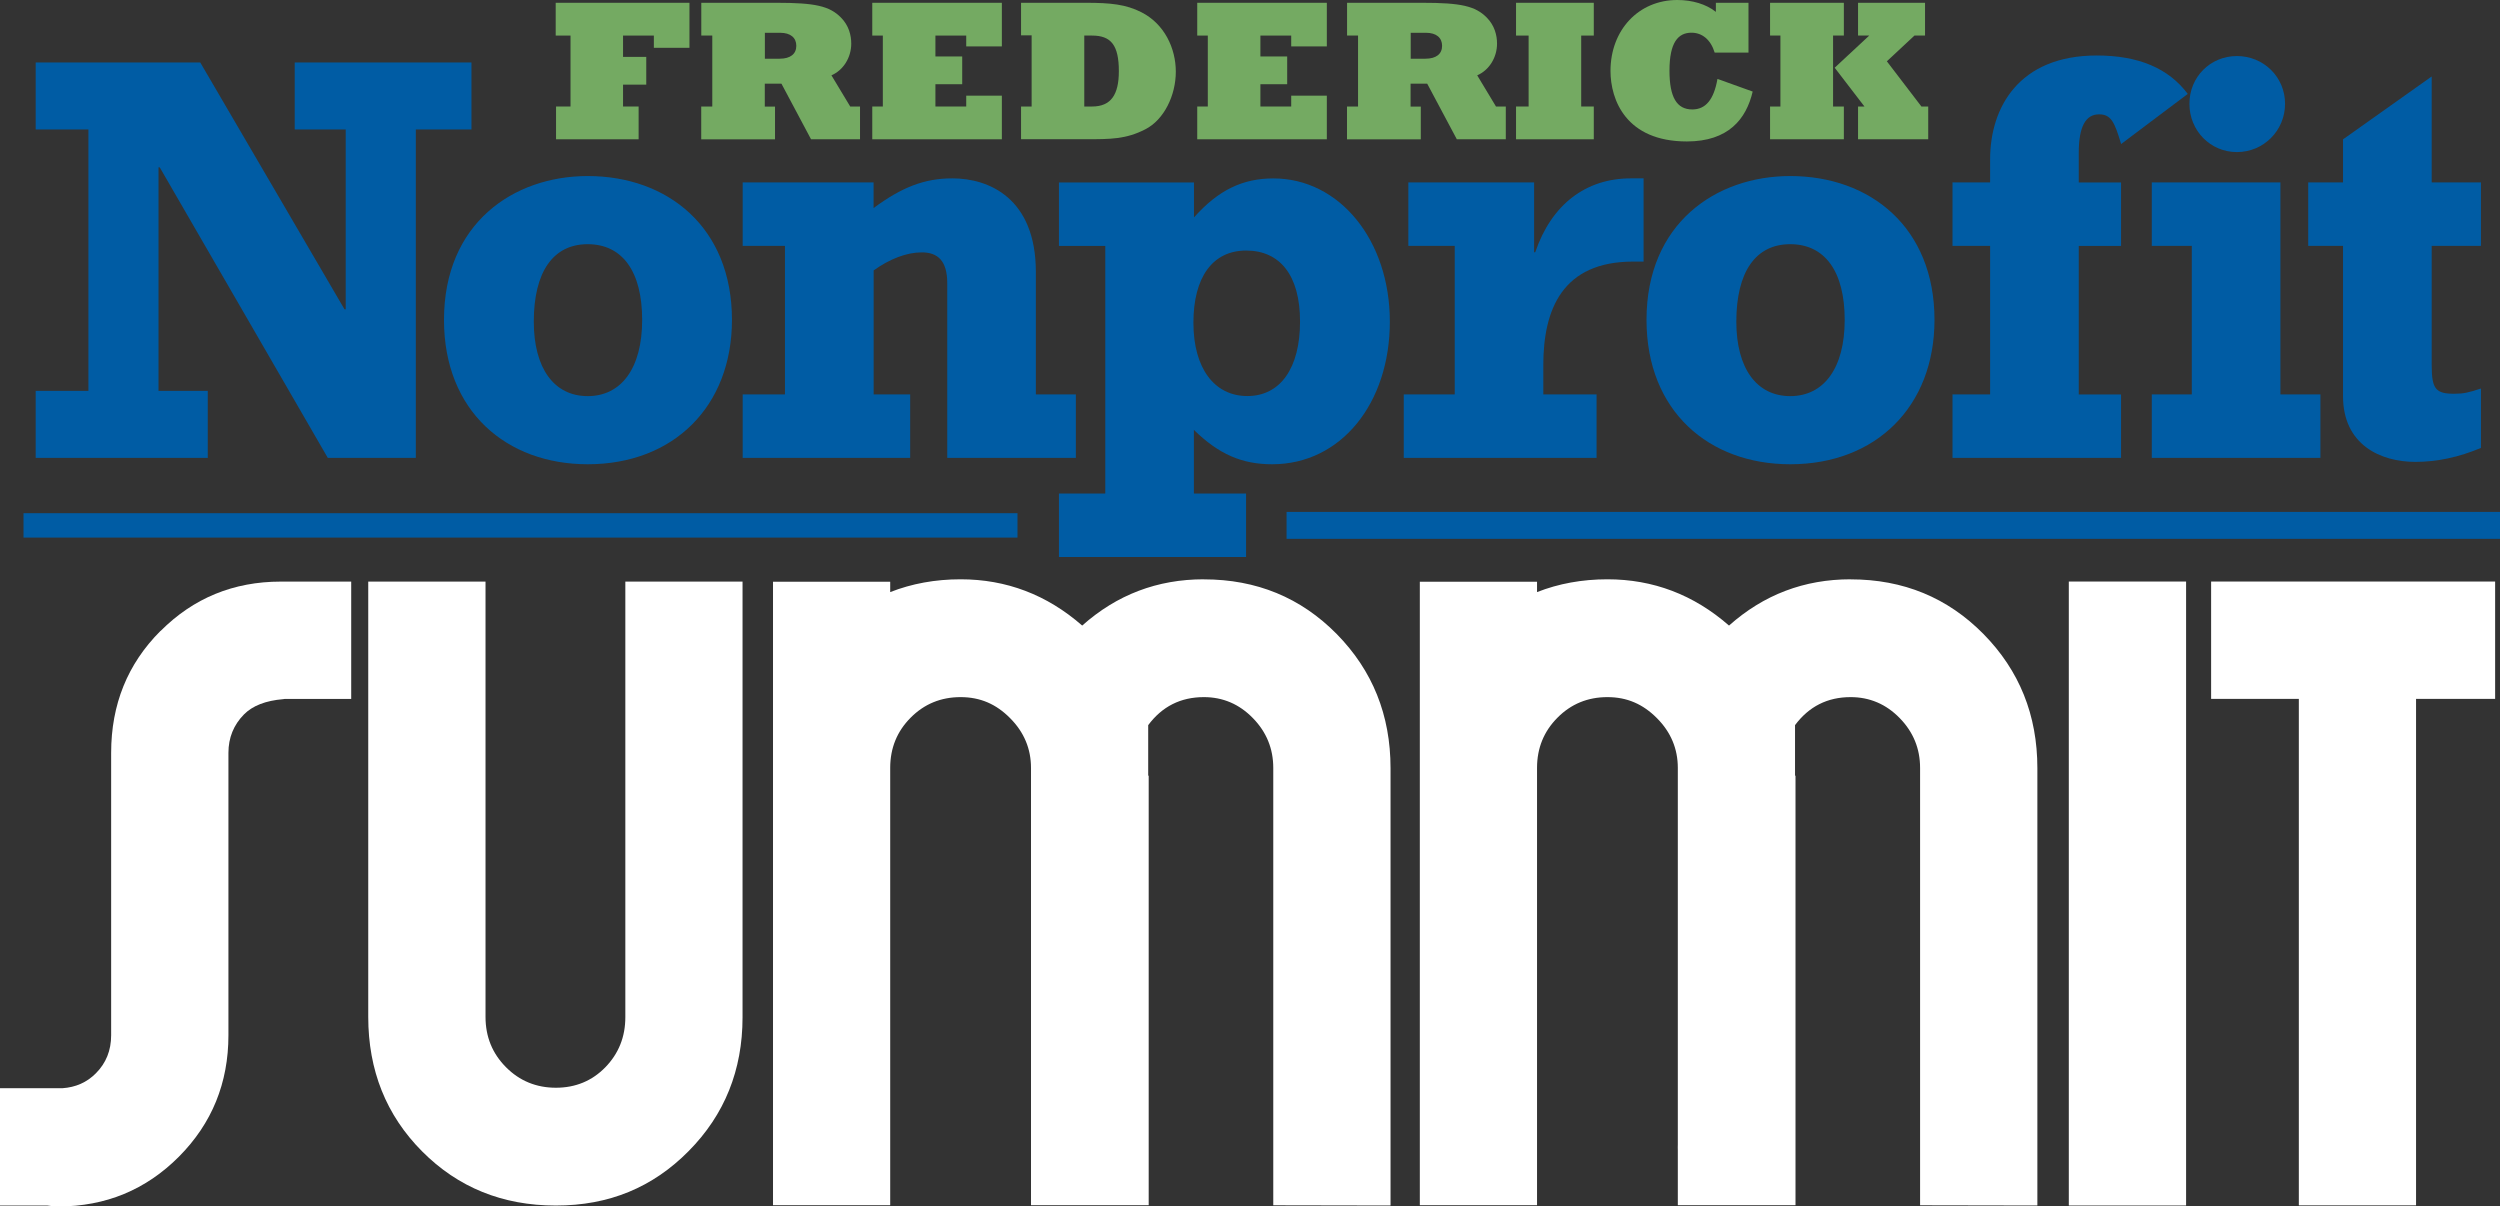 <svg xmlns="http://www.w3.org/2000/svg" width="172" height="83" viewBox="0 0 172 83" fill="none"><rect x="0" y="0" width="172" height="83" fill="#333333" stroke="none"/><g id="Layer_1" clip-path="url(#clip0_192_81)"><path id="Vector" d="M11.04 43.409C8.777 45.674 7.647 48.467 7.647 51.799V71.225C7.647 72.268 7.298 73.138 6.599 73.84C5.972 74.475 5.197 74.807 4.297 74.869H0V82.942H3.264C3.503 82.976 3.747 83.005 4.006 83.005C7.269 83.005 10.04 81.86 12.313 79.576C14.582 77.293 15.716 74.509 15.716 71.22V51.799C15.716 50.756 16.075 49.876 16.783 49.155C17.377 48.554 18.276 48.203 19.482 48.102C19.52 48.102 19.549 48.087 19.587 48.087H24.163V40.014H19.32C16.065 40.014 13.304 41.149 11.045 43.414L11.04 43.409Z" fill="white"></path><path id="Vector_2" d="M82.82 39.856C79.628 39.856 76.843 40.913 74.455 43.039C72.024 40.913 69.234 39.856 66.089 39.856C64.343 39.856 62.73 40.154 61.246 40.736V40.024H53.183V82.918H61.246V78.774C61.246 78.774 61.246 78.759 61.246 78.754V52.833C61.246 51.468 61.715 50.318 62.653 49.376C63.587 48.434 64.735 47.962 66.089 47.962C67.444 47.962 68.54 48.443 69.497 49.41C70.454 50.371 70.933 51.516 70.933 52.833V78.754C70.933 78.884 70.928 79.004 70.933 79.129V82.918H79.03V53.367H78.996V49.89C79.953 48.607 81.226 47.962 82.825 47.962C84.136 47.962 85.261 48.443 86.199 49.405C87.137 50.366 87.601 51.511 87.601 52.833V82.923L95.669 82.938V52.847C95.669 49.198 94.43 46.126 91.965 43.62C89.496 41.115 86.448 39.86 82.825 39.86L82.82 39.856Z" fill="white"></path><path id="Vector_3" d="M127.321 39.856C124.129 39.856 121.344 40.913 118.956 43.039C116.525 40.913 113.735 39.856 110.591 39.856C108.844 39.856 107.231 40.154 105.748 40.736V40.024H97.684V82.918H105.748V78.774C105.748 78.774 105.748 78.759 105.748 78.754V52.833C105.748 51.468 106.217 50.318 107.155 49.376C108.088 48.434 109.237 47.962 110.591 47.962C111.945 47.962 113.036 48.443 113.998 49.41C114.955 50.371 115.434 51.516 115.434 52.833V78.754C115.434 78.884 115.424 79.004 115.434 79.129V82.918H123.531V53.367H123.498V49.89C124.455 48.607 125.728 47.962 127.321 47.962C128.633 47.962 129.762 48.443 130.7 49.405C131.638 50.366 132.102 51.511 132.102 52.833V82.923L140.171 82.938V52.847C140.171 49.198 138.931 46.126 136.462 43.62C133.993 41.115 130.944 39.86 127.321 39.86V39.856Z" fill="white"></path><path id="Vector_4" d="M142.334 40.01V44.039V78.908V82.938H150.403V78.908V44.039V40.01H142.334Z" fill="white"></path><path id="Vector_5" d="M171.665 40.01H152.125V48.083H158.16V82.928H166.224V48.083H171.665V40.01Z" fill="white"></path><path id="Vector_6" d="M43.023 40.01V44.068C43.023 44.068 43.023 44.082 43.023 44.087V69.979C43.023 71.34 42.563 72.484 41.649 73.427C40.735 74.364 39.596 74.836 38.247 74.836C36.897 74.836 35.744 74.364 34.811 73.422C33.873 72.48 33.404 71.326 33.404 69.965V40.014H25.335V69.955C25.335 73.638 26.57 76.73 29.039 79.211C31.509 81.697 34.576 82.942 38.242 82.942C41.908 82.942 44.913 81.692 47.382 79.192C49.852 76.696 51.087 73.624 51.087 69.989V40.014H43.018L43.023 40.01Z" fill="white"></path><path id="Vector_7" d="M2.455 26.892H6.083V8.905H2.455V4.299H13.778L23.703 21.281H23.785V8.905H20.277V4.299H32.437V8.905H28.608V31.499H22.55L10.988 11.511H10.906V26.892H14.295V31.499H2.455V26.892Z" fill="#005CA4"></path><path id="Vector_8" d="M40.434 31.941C34.854 31.941 30.547 28.297 30.547 22.007C30.547 15.357 35.332 12.112 40.434 12.112C45.932 12.112 50.359 15.636 50.359 22.007C50.359 27.974 46.33 31.941 40.434 31.941ZM40.434 16.8C38.041 16.8 36.725 18.723 36.725 22.128C36.725 25.335 38.117 27.253 40.434 27.253C42.75 27.253 44.181 25.33 44.181 22.007C44.181 18.685 42.827 16.8 40.434 16.8Z" fill="#005CA4"></path><path id="Vector_9" d="M51.091 12.55H60.103V14.314C62.055 12.872 63.611 12.271 65.525 12.271C68.037 12.271 71.267 13.631 71.267 18.718V27.133H74.019V31.499H65.171V19.483C65.171 17.959 64.534 17.363 63.419 17.363C62.381 17.363 61.227 17.805 60.107 18.603V27.133H62.62V31.499H51.096V27.133H54.006V16.915H51.096V12.55H51.091Z" fill="#005CA4"></path><path id="Vector_10" d="M85.734 38.322H72.856V33.956H76.043V16.92H72.856V12.554H82.145V14.959C83.82 13.078 85.495 12.275 87.606 12.275C92.152 12.275 95.621 16.521 95.621 22.128C95.621 27.734 92.272 31.941 87.524 31.941C85.452 31.941 83.859 31.258 82.14 29.576V33.956H85.73V38.322H85.734ZM85.734 17.238C83.423 17.238 82.107 19.079 82.107 22.204C82.107 25.33 83.543 27.248 85.816 27.248C88.089 27.248 89.443 25.325 89.443 22.123C89.443 18.921 88.046 17.238 85.734 17.238Z" fill="#005CA4"></path><path id="Vector_11" d="M109.854 31.499H96.579V27.133H100.086V16.915H96.894V12.55H105.547V17.358H105.623C106.738 14.074 109.093 12.271 112.204 12.271H113.079V17.997H112.362C107.495 17.997 106.179 21.281 106.179 25.128V27.133H109.844V31.499H109.854Z" fill="#005CA4"></path><path id="Vector_12" d="M123.167 31.941C117.587 31.941 113.28 28.297 113.28 22.007C113.28 15.357 118.066 12.112 123.167 12.112C128.666 12.112 133.093 15.636 133.093 22.007C133.093 27.974 129.063 31.941 123.167 31.941ZM123.167 16.8C120.775 16.8 119.459 18.723 119.459 22.128C119.459 25.335 120.851 27.253 123.167 27.253C125.484 27.253 126.915 25.33 126.915 22.007C126.915 18.685 125.56 16.8 123.167 16.8Z" fill="#005CA4"></path><path id="Vector_13" d="M145.933 31.499H134.332V27.133H136.921V16.915H134.332V12.55H136.921V10.948C136.921 7.424 138.879 3.818 144.258 3.818C147.129 3.818 149.201 4.698 150.517 6.462L145.933 9.91C145.492 8.429 145.253 7.866 144.416 7.866C143.497 7.866 143.018 8.708 143.018 10.511V12.554H145.928V16.92H143.018V27.138H145.928V31.504L145.933 31.499Z" fill="#005CA4"></path><path id="Vector_14" d="M148.043 12.55H156.892V27.133H159.644V31.499H148.043V27.133H150.795V16.915H148.043V12.55ZM157.212 7.14C157.212 8.982 155.738 10.463 153.901 10.463C152.063 10.463 150.632 8.982 150.632 7.14C150.632 5.299 152.068 3.856 153.901 3.856C155.734 3.856 157.212 5.299 157.212 7.14Z" fill="#005CA4"></path><path id="Vector_15" d="M158.806 12.55H161.199V9.588L167.301 5.26V12.55H170.689V16.915H167.301V25.128C167.301 26.772 167.578 27.09 168.856 27.09C169.497 27.09 169.851 27.008 170.689 26.729V30.816C169.172 31.456 167.659 31.778 166.185 31.778C163.793 31.778 161.199 30.614 161.199 27.248V16.915H158.806V12.55Z" fill="#005CA4"></path><path id="Vector_16" d="M70.004 35.307H1.618V36.985H70.004V35.307Z" fill="#005CA4"></path><path id="Vector_17" d="M172 35.22H88.515V37.072H172V35.22Z" fill="#005CA4"></path><path id="Vector_18" d="M38.261 7.328H39.252V2.447H38.232V0.192H47.435V3.289H44.985V2.447H42.865V3.914H44.463V5.823H42.865V7.328H43.937V9.583H38.256V7.328H38.261Z" fill="#74AA62"></path><path id="Vector_19" d="M48.249 7.328H49.005V2.447H48.249V0.192H53.436C56.078 0.192 57.069 0.414 57.853 1.202C58.404 1.755 58.566 2.433 58.566 3C58.566 3.952 58.031 4.823 57.203 5.183L58.495 7.328H59.169V9.583H55.8L53.762 5.755H52.618V7.333H53.321V9.588H48.244V7.333L48.249 7.328ZM53.642 4.039C54.384 4.039 54.786 3.707 54.786 3.154C54.786 2.601 54.398 2.255 53.671 2.255H52.623V4.039H53.642Z" fill="#74AA62"></path><path id="Vector_20" d="M60.012 7.328H60.739V2.447H60.012V0.192H68.927V3.193H66.477V2.447H64.357V3.885H66.2V5.794H64.357V7.328H66.477V6.582H68.927V9.583H60.012V7.328Z" fill="#74AA62"></path><path id="Vector_21" d="M70.248 7.328H70.976V2.433H70.248V0.192H74.718C76.412 0.192 77.47 0.303 78.527 0.841C80.111 1.644 80.896 3.318 80.896 4.933C80.896 6.549 80.097 8.237 78.79 8.9C77.47 9.578 76.412 9.578 74.718 9.578H70.248V7.323V7.328ZM75.134 7.328C76.441 7.328 76.977 6.51 76.977 4.895C76.977 3.111 76.441 2.447 75.134 2.447H74.598V7.328H75.134Z" fill="#74AA62"></path><path id="Vector_22" d="M82.37 7.328H83.097V2.447H82.37V0.192H91.286V3.193H88.835V2.447H86.716V3.885H88.558V5.794H86.716V7.328H88.835V6.582H91.286V9.583H82.37V7.328Z" fill="#74AA62"></path><path id="Vector_23" d="M92.678 7.328H93.434V2.447H92.678V0.192H97.866C100.508 0.192 101.498 0.414 102.283 1.202C102.833 1.755 102.996 2.433 102.996 3C102.996 3.952 102.46 4.823 101.632 5.183L102.924 7.328H103.599V9.583H100.23L98.191 5.755H97.048V7.333H97.751V9.588H92.674V7.333L92.678 7.328ZM98.072 4.039C98.814 4.039 99.216 3.707 99.216 3.154C99.216 2.601 98.828 2.255 98.1 2.255H97.057V4.039H98.077H98.072Z" fill="#74AA62"></path><path id="Vector_24" d="M104.303 7.328H105.169V2.447H104.303V0.192H109.653V2.447H108.787V7.328H109.653V9.583H104.303V7.328Z" fill="#74AA62"></path><path id="Vector_25" d="M120.583 6.304C120.143 8.184 118.918 9.732 116.056 9.732C111.859 9.732 110.802 6.857 110.802 4.88C110.802 2.058 112.74 0 115.396 0C116.429 0 117.391 0.288 118.052 0.817V0.192H120.296V3.621H117.97C117.698 2.721 117.104 2.25 116.372 2.25C115.448 2.25 114.86 2.928 114.86 4.861C114.86 6.683 115.357 7.53 116.429 7.53C117.353 7.53 117.913 6.852 118.162 5.429L120.583 6.299V6.304Z" fill="#74AA62"></path><path id="Vector_26" d="M121.78 7.328H122.493V2.447H121.78V0.192H126.857V2.447H126.115V7.328H126.857V9.583H121.78V7.328ZM127.833 7.328H128.274L126.226 4.659L128.604 2.447H127.833V0.192H132.442V2.447H131.715L129.815 4.217L132.193 7.328H132.662V9.583H127.833V7.328Z" fill="#74AA62"></path></g><defs><clipPath id="clip0_192_81"><rect width="172" height="83" fill="white"></rect></clipPath></defs></svg>